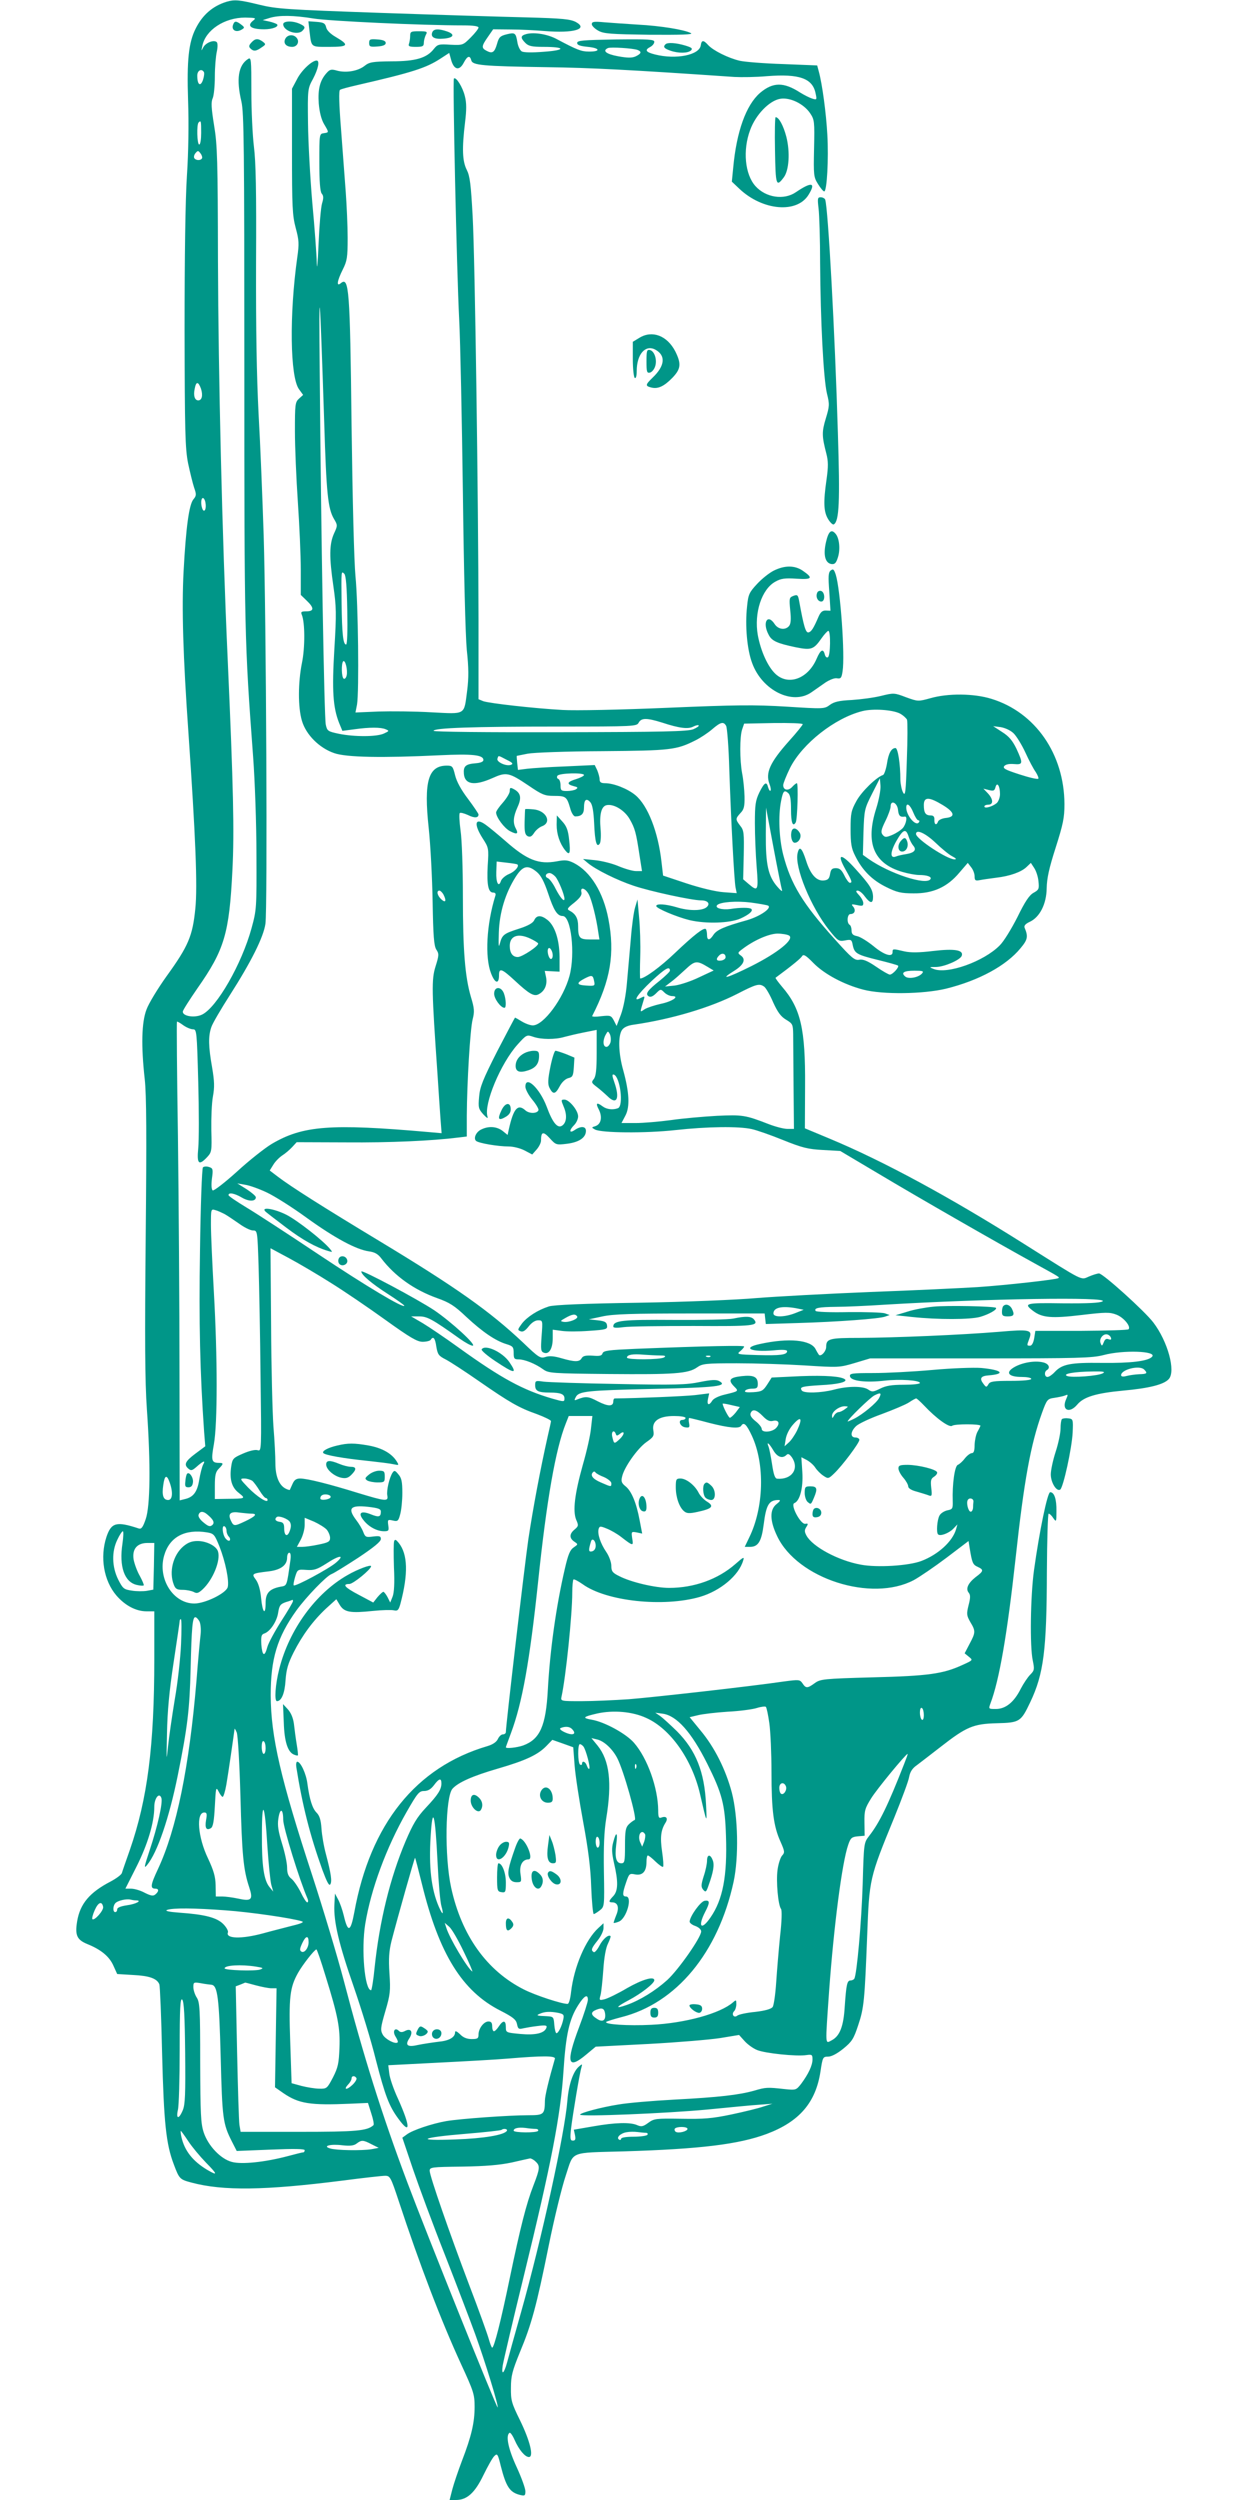 <?xml version="1.0" standalone="no"?>
<!DOCTYPE svg PUBLIC "-//W3C//DTD SVG 20010904//EN"
 "http://www.w3.org/TR/2001/REC-SVG-20010904/DTD/svg10.dtd">
<svg version="1.0" xmlns="http://www.w3.org/2000/svg"
 width="640pt" height="1280pt" viewBox="0 0 640 1280"
 preserveAspectRatio="xMidYMid meet">
<g transform="translate(0,1280) scale(0.1,-0.1)"
fill="#009688" stroke="none">
<path d="M1160 12791 c-71 -22 -123 -67 -158 -137 -36 -71 -46 -162 -39 -369
4 -116 2 -266 -6 -385 -8 -124 -12 -411 -12 -790 1 -518 3 -606 18 -682 10
-47 24 -104 31 -125 12 -34 12 -41 -4 -60 -22 -27 -38 -143 -50 -368 -10 -186
-3 -434 25 -830 36 -523 47 -783 35 -898 -14 -139 -35 -190 -147 -345 -45 -63
-92 -140 -103 -171 -25 -65 -28 -185 -9 -356 9 -81 10 -291 5 -805 -5 -525 -4
-741 6 -885 20 -286 17 -497 -6 -563 -14 -41 -22 -52 -35 -48 -115 38 -141 31
-166 -43 -34 -104 -14 -224 51 -300 44 -51 100 -81 154 -81 l40 0 0 -244 c0
-446 -35 -717 -125 -977 -20 -57 -39 -111 -41 -119 -3 -9 -29 -28 -57 -43
-108 -56 -157 -114 -172 -204 -12 -72 -1 -95 53 -117 69 -28 112 -63 133 -111
l19 -42 82 -5 c83 -4 122 -18 134 -48 3 -8 10 -168 14 -355 9 -354 20 -462 60
-567 28 -75 31 -77 91 -93 161 -43 375 -40 770 10 107 14 206 25 221 25 25 0
29 -7 69 -128 108 -328 217 -613 320 -837 64 -139 69 -154 69 -218 0 -80 -16
-150 -65 -277 -19 -50 -41 -115 -49 -145 l-14 -55 32 0 c57 0 97 36 141 127
22 45 47 90 56 98 15 15 18 11 33 -51 27 -106 46 -135 98 -148 25 -6 28 -4 28
19 0 14 -20 70 -45 124 -43 93 -57 162 -36 175 4 3 16 -14 26 -37 22 -50 53
-87 73 -87 26 0 6 82 -45 187 -44 89 -48 104 -47 168 0 60 7 86 46 182 59 141
85 236 148 548 28 138 67 298 87 357 42 126 13 115 298 123 392 12 587 36 730
89 168 63 252 161 276 321 11 72 12 75 39 75 17 0 46 15 78 41 44 36 53 50 76
120 30 89 33 128 46 459 11 291 11 293 139 605 38 94 73 187 76 208 5 26 17
44 39 59 17 13 72 55 122 94 132 103 167 118 288 121 117 3 123 7 171 108 69
145 84 267 85 665 1 165 5 300 9 300 5 0 16 -10 24 -23 15 -21 16 -20 16 36 1
61 -11 97 -32 97 -14 0 -55 -198 -83 -400 -18 -131 -22 -391 -6 -463 9 -44 8
-50 -13 -71 -13 -13 -35 -46 -49 -73 -34 -68 -77 -103 -127 -103 -38 0 -38 0
-28 28 45 118 86 353 129 745 43 396 77 582 135 743 25 69 28 72 63 77 20 3
45 8 55 12 16 7 16 5 6 -18 -26 -57 16 -77 57 -28 33 39 96 58 234 71 133 12
209 31 234 59 37 40 -5 193 -79 290 -45 59 -258 251 -278 251 -8 0 -31 -7 -52
-16 -43 -18 -19 -30 -330 166 -380 240 -721 425 -997 540 l-127 53 1 216 c2
293 -22 398 -118 509 -20 24 -35 44 -33 46 88 65 130 100 136 111 7 11 20 3
58 -36 55 -56 155 -110 255 -136 99 -26 308 -23 424 5 169 42 308 118 381 207
37 44 40 60 21 105 -4 10 4 20 26 30 52 24 86 92 87 172 1 51 12 102 46 208
38 120 45 152 45 223 -1 256 -149 470 -374 539 -90 28 -223 29 -313 3 -62 -17
-63 -17 -124 5 -60 23 -63 23 -128 7 -36 -9 -104 -18 -150 -21 -64 -3 -90 -9
-112 -25 -28 -21 -32 -21 -222 -9 -164 10 -260 9 -613 -6 -234 -10 -470 -15
-534 -11 -145 8 -375 34 -406 45 l-24 10 0 407 c-1 629 -18 1845 -30 2066 -9
164 -14 205 -30 237 -23 45 -25 110 -9 243 8 65 8 101 -1 135 -11 46 -45 100
-56 90 -7 -8 14 -977 27 -1233 6 -115 14 -516 19 -890 5 -409 13 -729 20 -803
10 -92 10 -143 2 -207 -17 -129 -4 -121 -184 -112 -84 5 -206 6 -270 4 l-118
-5 8 41 c11 65 6 518 -8 657 -7 75 -15 387 -20 775 -8 696 -13 760 -55 725
-24 -20 -19 12 10 70 22 44 25 61 25 162 0 62 -5 169 -10 238 -5 69 -16 213
-24 320 -10 125 -12 197 -5 200 5 4 44 14 87 24 287 66 354 88 429 137 l43 28
11 -40 c15 -48 42 -52 64 -9 18 34 31 38 38 11 6 -25 55 -30 387 -35 223 -3
421 -13 960 -50 36 -2 111 -1 167 4 166 13 234 -11 249 -89 7 -32 6 -33 -17
-26 -13 4 -41 18 -62 31 -85 55 -140 54 -206 -2 -71 -62 -120 -197 -137 -383
l-7 -71 39 -37 c119 -112 295 -127 354 -30 39 63 16 68 -65 13 -61 -42 -154
-28 -207 31 -54 60 -66 184 -27 288 28 77 97 149 153 159 50 9 121 -25 154
-74 22 -33 23 -42 20 -180 -3 -137 -2 -147 20 -182 13 -21 27 -38 32 -38 14 0
23 167 16 290 -6 110 -26 260 -44 325 l-8 30 -175 7 c-96 3 -196 11 -222 17
-59 14 -135 52 -161 80 -24 27 -34 27 -38 -1 -7 -50 -126 -74 -234 -47 -48 12
-55 23 -24 39 11 6 20 17 20 26 0 12 -28 14 -197 12 -168 -3 -198 -5 -198 -18
0 -11 15 -16 55 -20 63 -6 67 -25 4 -24 -38 0 -60 9 -162 63 -47 26 -116 37
-156 27 -31 -8 -33 -19 -6 -46 16 -16 33 -20 93 -20 114 0 115 -17 2 -25 -61
-5 -105 -4 -114 2 -9 6 -19 27 -22 47 -8 48 -12 51 -56 40 -32 -8 -39 -15 -48
-48 -13 -45 -24 -52 -54 -36 -27 14 -26 24 7 71 l27 39 90 -1 c50 0 128 -4
175 -8 146 -12 224 10 159 46 -29 15 -67 19 -254 24 -121 3 -456 13 -745 23
-485 17 -532 20 -623 42 -102 25 -126 27 -167 15z m447 -86 c81 -13 550 -35
766 -35 50 0 77 -4 77 -11 0 -6 -18 -29 -40 -51 -39 -39 -40 -40 -104 -37 -59
4 -66 2 -85 -22 -36 -46 -93 -63 -216 -63 -98 -1 -114 -4 -138 -23 -34 -27
-94 -37 -140 -25 -31 9 -38 7 -55 -12 -34 -38 -45 -82 -40 -156 4 -45 13 -81
27 -105 26 -44 26 -43 -1 -47 -23 -3 -23 -5 -23 -148 0 -100 4 -150 12 -161
10 -11 10 -24 2 -50 -6 -19 -14 -113 -18 -209 -4 -96 -8 -140 -9 -98 -1 43
-11 182 -23 310 -11 128 -21 312 -22 408 -2 173 -2 176 26 227 27 52 35 93 18
93 -24 0 -78 -51 -100 -95 l-26 -49 0 -321 c0 -284 2 -328 19 -392 17 -63 18
-81 8 -151 -41 -292 -37 -613 9 -675 l21 -29 -21 -19 c-20 -18 -21 -30 -21
-167 0 -81 7 -244 15 -362 8 -118 15 -274 15 -346 l0 -130 30 -29 c39 -37 39
-55 -1 -55 -26 0 -30 -3 -24 -17 17 -40 17 -170 1 -247 -20 -100 -21 -227 0
-297 21 -71 89 -139 165 -165 62 -22 248 -25 539 -11 168 8 225 2 225 -24 0
-9 -14 -15 -40 -17 -51 -4 -63 -15 -60 -53 4 -56 54 -64 146 -23 71 32 84 30
185 -38 69 -47 83 -53 130 -53 61 0 66 -4 83 -62 6 -24 18 -43 26 -43 32 0 45
13 45 45 0 41 12 51 33 27 10 -12 16 -45 19 -107 4 -96 13 -128 29 -104 5 8 7
41 4 74 -7 76 4 119 33 123 37 6 91 -28 116 -72 27 -47 33 -70 50 -183 l13
-83 -31 0 c-17 0 -58 12 -91 26 -33 14 -87 27 -120 30 l-60 6 25 -21 c41 -34
150 -88 234 -116 86 -29 299 -75 346 -75 36 0 49 -19 25 -37 -25 -17 -90 -17
-151 2 -55 16 -104 20 -104 6 0 -12 105 -56 170 -72 85 -20 206 -16 261 8 44
20 66 39 56 49 -7 8 -59 8 -107 0 -43 -6 -82 5 -68 20 16 16 99 22 172 13 44
-6 84 -13 89 -16 20 -12 -40 -54 -107 -74 -119 -33 -156 -50 -173 -75 -19 -30
-33 -31 -33 -1 0 13 -3 27 -6 30 -10 10 -60 -29 -160 -124 -72 -69 -154 -129
-176 -129 -2 0 -2 51 0 113 2 61 -1 153 -6 202 l-8 90 -12 -40 c-7 -22 -17
-94 -22 -160 -6 -66 -15 -168 -20 -226 -5 -63 -18 -129 -31 -164 l-22 -58 -14
28 c-14 26 -18 27 -65 22 -27 -4 -48 -3 -46 1 94 183 117 320 83 497 -26 136
-91 242 -176 286 -32 16 -46 17 -88 9 -92 -17 -152 6 -262 103 -39 34 -85 72
-102 84 -55 40 -63 5 -16 -69 31 -48 32 -51 26 -141 -5 -98 3 -137 28 -137 11
0 15 -6 11 -17 -45 -145 -54 -314 -22 -396 20 -53 41 -58 41 -10 0 39 14 34
80 -27 75 -70 100 -84 124 -70 30 16 44 48 37 86 l-7 33 38 -2 38 -2 0 76 c-1
88 -24 159 -62 189 -33 26 -56 25 -68 -2 -7 -14 -31 -28 -78 -43 -78 -25 -86
-31 -98 -77 -6 -24 -7 -8 -5 57 3 103 34 203 86 285 37 58 62 64 109 25 21
-18 37 -49 57 -108 29 -88 47 -117 75 -117 43 0 65 -193 35 -306 -31 -116
-133 -254 -188 -254 -13 0 -38 9 -56 20 -18 11 -34 20 -35 20 -1 0 -42 -78
-91 -172 -74 -146 -89 -183 -93 -234 -5 -55 -3 -62 22 -90 18 -19 25 -23 21
-11 -20 63 67 272 154 369 45 50 47 51 79 40 42 -15 115 -15 161 -1 19 5 64
16 100 23 l65 13 0 -117 c0 -88 -4 -121 -15 -135 -13 -16 -12 -19 14 -39 15
-11 41 -34 57 -49 47 -47 64 -12 34 73 -11 31 -12 41 -2 38 32 -11 51 -160 21
-172 -26 -10 -58 -6 -78 9 -31 23 -38 18 -20 -16 19 -38 12 -75 -18 -85 -20
-6 -20 -7 -2 -17 33 -18 259 -20 413 -3 162 18 325 20 390 5 24 -5 96 -30 160
-56 99 -40 129 -47 205 -51 l88 -5 197 -117 c204 -122 603 -351 801 -460 129
-71 125 -69 119 -74 -8 -7 -265 -36 -414 -46 -82 -5 -330 -17 -550 -25 -220
-9 -481 -23 -580 -31 -102 -9 -364 -20 -605 -24 -276 -4 -437 -11 -460 -19
-56 -18 -111 -53 -138 -88 -22 -30 -23 -33 -7 -39 12 -5 24 2 42 25 15 19 33
31 48 31 24 0 24 -1 18 -80 -5 -71 -4 -80 12 -86 26 -10 45 21 45 74 l0 44 45
-6 c25 -4 88 -4 140 0 90 6 96 8 93 28 -2 17 -12 22 -48 26 l-45 5 70 15 c55
12 153 15 450 15 l380 0 3 -27 3 -27 162 5 c206 6 420 22 449 33 l23 8 -25 9
c-14 4 -98 7 -187 6 -94 -2 -164 1 -167 6 -9 15 14 20 105 21 46 0 158 5 249
11 516 31 1154 41 1115 17 -14 -8 -73 -11 -203 -10 -194 3 -204 0 -151 -40 46
-34 94 -38 245 -20 126 15 146 15 180 2 37 -14 76 -61 62 -75 -4 -4 -113 -7
-242 -8 l-235 0 -6 -38 c-4 -23 -12 -38 -21 -38 -17 0 -17 1 -5 33 19 49 6 52
-156 38 -194 -16 -531 -30 -713 -31 -154 0 -170 -4 -170 -46 0 -23 -26 -51
-37 -41 -3 4 -11 17 -17 29 -24 48 -138 59 -284 27 -96 -20 -48 -43 68 -33 47
5 70 3 70 -4 0 -19 -37 -23 -150 -20 -105 3 -110 4 -90 20 11 9 20 20 20 24 0
6 -181 3 -557 -12 -137 -6 -163 -9 -168 -23 -4 -13 -15 -15 -51 -12 -36 2 -49
-1 -56 -13 -11 -20 -35 -20 -104 0 -38 11 -62 13 -82 6 -25 -8 -34 -3 -114 74
-171 161 -340 281 -739 522 -285 172 -449 276 -516 327 l-42 32 18 29 c10 17
31 38 46 48 16 10 39 30 51 43 l23 25 253 -1 c223 -2 442 8 576 25 l42 5 0
107 c1 167 17 442 30 493 10 39 9 56 -9 115 -30 103 -41 236 -41 516 0 139 -5
290 -12 336 -6 45 -8 85 -4 89 3 4 22 -1 42 -10 34 -17 54 -15 54 3 0 4 -24
40 -54 80 -35 46 -58 88 -66 121 -11 45 -14 49 -42 49 -95 0 -119 -79 -93
-320 9 -85 18 -255 20 -377 3 -177 7 -226 19 -245 14 -21 14 -29 -4 -86 -21
-67 -20 -121 10 -552 5 -80 12 -180 15 -224 l6 -78 -68 6 c-501 44 -643 33
-802 -61 -35 -21 -115 -84 -177 -141 -63 -57 -119 -100 -125 -97 -6 5 -8 26
-4 60 7 49 5 54 -15 60 -12 4 -26 3 -31 -2 -5 -5 -12 -196 -15 -424 -6 -372 0
-625 21 -929 l6 -75 -51 -38 c-52 -39 -60 -56 -35 -77 13 -11 19 -9 38 7 38
34 51 39 37 14 -6 -12 -15 -47 -20 -78 -10 -62 -30 -88 -72 -98 l-28 -7 -1
643 c0 354 -4 905 -8 1224 -5 319 -7 582 -5 584 1 2 16 -6 32 -18 17 -12 39
-21 50 -21 19 0 20 -10 27 -269 4 -147 4 -300 0 -340 -8 -81 3 -91 46 -45 23
25 24 31 21 137 -1 62 2 139 8 172 9 49 8 78 -4 150 -19 107 -20 160 -4 206 6
19 49 92 95 164 108 169 172 296 182 365 11 74 4 1568 -9 1990 -6 184 -17 463
-26 620 -10 197 -14 437 -13 775 2 367 -1 516 -11 595 -7 58 -13 185 -13 282
0 166 -1 176 -17 166 -50 -32 -61 -103 -34 -218 13 -57 15 -229 15 -1370 0
-1351 1 -1394 45 -1985 9 -121 17 -346 17 -500 1 -273 1 -282 -25 -377 -50
-183 -178 -407 -254 -443 -38 -18 -100 -8 -98 16 1 8 35 61 75 119 138 197
163 280 179 605 10 196 5 423 -24 1075 -29 638 -48 1461 -50 2045 -1 513 -3
593 -20 694 -14 87 -16 119 -7 138 6 13 11 63 11 111 0 48 5 105 10 127 5 23
5 44 0 49 -14 14 -56 -2 -69 -26 -11 -21 -11 -21 -5 7 16 81 113 145 219 145
52 -1 58 -2 43 -14 -37 -28 -15 -46 55 -46 43 0 77 14 65 26 -4 3 -22 10 -40
14 l-33 7 35 11 c50 15 122 14 227 -3z m1658 -161 c22 -9 18 -19 -11 -33 -19
-8 -41 -8 -90 1 -60 11 -82 28 -51 42 14 6 129 -1 152 -10z m-2221 -113 c3 -5
1 -23 -5 -41 -13 -36 -29 -24 -29 23 0 26 22 38 34 18z m-14 -311 c0 -33 -4
-60 -10 -60 -11 0 -14 103 -3 113 12 12 13 8 13 -53z m4 -131 c-7 -12 -31 -11
-39 1 -4 6 -1 18 6 26 12 14 14 14 26 -2 7 -9 10 -21 7 -25z m626 -1352 c11
-365 19 -441 50 -494 19 -32 19 -34 0 -75 -24 -54 -25 -119 -3 -270 15 -104
16 -140 5 -320 -13 -215 -7 -300 24 -379 l17 -41 61 8 c78 11 136 11 161 0 19
-8 18 -9 -10 -22 -38 -17 -151 -17 -230 -1 -56 12 -60 14 -67 47 -8 36 -24
959 -31 1805 -5 501 0 446 23 -258z m-631 173 c11 -34 5 -60 -14 -60 -18 0
-26 25 -18 60 7 38 18 38 32 0z m23 -584 c6 -31 -6 -55 -16 -31 -9 24 -7 55 3
55 5 0 11 -11 13 -24z m726 -551 c2 -107 0 -175 -6 -175 -15 0 -21 53 -23 210
-2 173 -2 167 14 152 8 -9 13 -65 15 -187z m-3 -333 c-3 -13 -10 -20 -15 -17
-12 7 -13 78 -3 89 11 10 24 -45 18 -72z m2832 -195 c17 -9 33 -24 37 -32 3
-9 3 -102 -1 -207 -5 -164 -8 -187 -19 -166 -7 12 -13 41 -14 64 0 84 -13 164
-25 164 -21 0 -36 -26 -44 -81 -5 -29 -14 -55 -20 -57 -34 -11 -110 -85 -136
-133 -27 -49 -30 -63 -30 -144 0 -73 4 -99 23 -136 36 -74 87 -125 158 -160
56 -28 77 -33 142 -33 99 -1 172 32 234 106 l43 50 17 -22 c10 -12 18 -33 18
-47 0 -21 4 -24 28 -19 15 3 52 8 82 12 70 8 129 29 156 55 l22 21 17 -26 c10
-15 20 -45 22 -69 4 -38 2 -43 -25 -58 -22 -12 -44 -45 -83 -125 -30 -59 -70
-125 -91 -145 -81 -82 -268 -149 -338 -120 -24 9 -23 10 13 10 43 1 123 36
131 57 11 30 -36 38 -146 25 -74 -9 -116 -9 -148 -2 -59 14 -60 14 -60 -4 0
-28 -43 -15 -98 31 -31 25 -68 48 -84 51 -21 4 -28 11 -28 29 0 12 -4 26 -10
29 -16 10 -12 55 4 55 22 0 29 19 15 37 -12 14 -10 15 19 9 27 -6 32 -5 32 10
0 10 -10 28 -22 41 -16 17 -18 23 -7 23 9 0 25 -13 37 -30 28 -37 42 -38 42
-2 -1 37 -15 60 -89 142 -75 84 -100 83 -52 -2 33 -58 36 -68 22 -68 -5 0 -18
17 -28 38 -14 28 -24 37 -43 37 -20 0 -26 -6 -30 -30 -4 -24 -11 -31 -32 -33
-37 -4 -69 31 -91 102 -21 65 -34 77 -43 39 -18 -70 68 -279 162 -396 44 -55
49 -58 81 -52 31 6 34 4 39 -24 9 -42 19 -49 129 -76 53 -13 100 -26 103 -29
7 -8 -28 -46 -42 -46 -6 0 -38 18 -71 41 -44 30 -67 39 -86 35 -23 -4 -38 8
-124 104 -165 183 -226 283 -265 434 -21 83 -26 198 -11 274 10 52 16 59 36
42 11 -9 15 -32 15 -86 0 -66 9 -90 24 -65 9 14 14 201 6 201 -4 0 -15 -9 -24
-19 -20 -22 -46 -17 -46 9 0 9 16 49 35 88 63 125 230 256 370 291 54 14 154
7 192 -12z m-1216 -47 c88 -29 133 -34 159 -20 12 6 24 9 27 6 4 -3 -9 -12
-28 -20 -28 -11 -156 -14 -681 -15 -379 -1 -648 2 -648 7 0 15 203 22 632 22
397 0 408 1 418 20 14 25 41 25 121 0z m327 -17 c5 -10 13 -110 16 -223 9
-266 25 -567 32 -604 l6 -29 -68 5 c-41 3 -119 22 -189 45 l-120 40 -8 69
c-17 154 -70 290 -134 343 -40 33 -111 61 -155 61 -21 0 -28 5 -28 20 0 10 -6
31 -12 46 l-13 27 -150 -7 c-82 -3 -171 -9 -196 -12 l-47 -6 -4 36 c-2 20 -3
36 -2 36 1 0 26 5 55 11 31 6 195 12 384 13 350 3 378 6 477 56 24 12 62 37
83 55 45 39 60 42 73 18z m392 9 c0 -4 -32 -44 -71 -87 -97 -109 -121 -162
-99 -220 6 -15 8 -30 5 -33 -3 -4 -8 4 -12 16 -8 33 -19 27 -45 -25 -20 -42
-23 -63 -23 -158 0 -60 4 -161 9 -222 10 -124 7 -130 -41 -89 l-28 24 3 125
c2 111 1 126 -18 149 -25 33 -25 36 1 65 18 18 22 34 21 85 -1 35 -6 87 -12
117 -13 69 -13 190 0 227 l10 29 150 3 c83 1 150 -1 150 -6z m1080 -47 c15
-15 42 -59 60 -98 18 -40 42 -85 53 -100 10 -16 16 -31 13 -34 -4 -4 -47 6
-96 22 -74 24 -87 31 -78 43 8 9 26 12 50 10 46 -4 47 3 12 79 -20 41 -38 63
-73 85 l-46 30 39 -5 c23 -4 51 -17 66 -32z m-2596 -135 c31 -15 35 -21 22
-26 -24 -9 -76 15 -69 32 6 17 1 18 47 -6z m396 -78 c0 -5 -18 -14 -40 -21
-47 -14 -51 -26 -13 -36 21 -5 24 -8 12 -16 -7 -5 -29 -9 -46 -9 -30 0 -33 3
-33 29 0 16 -5 31 -12 33 -6 2 -8 10 -4 16 8 14 136 17 136 4z m1496 -172
c-56 -176 -13 -281 133 -324 30 -9 69 -16 87 -16 40 0 66 -9 58 -21 -21 -34
-210 28 -318 104 l-28 20 3 117 c4 113 5 119 44 196 l40 79 3 -37 c2 -20 -8
-74 -22 -118z m634 74 c0 -17 -8 -38 -17 -46 -22 -18 -63 -30 -63 -17 0 5 9 9
20 9 27 0 26 28 -2 58 l-23 24 28 -7 c24 -6 29 -4 34 15 8 29 23 6 23 -36z
m-293 -56 c61 -37 66 -61 15 -66 -18 -2 -36 -10 -39 -18 -8 -22 -20 -17 -19 9
1 16 -5 22 -19 22 -26 0 -35 13 -35 53 0 43 26 43 97 0z m-229 -26 c3 -29 11
-37 35 -33 14 2 7 -37 -10 -58 -10 -11 -34 -27 -55 -36 -32 -13 -37 -13 -49 1
-10 13 -8 25 14 70 15 30 27 64 27 75 0 36 35 19 38 -19z m78 -12 c9 -22 20
-40 26 -40 5 0 7 -4 3 -10 -15 -24 -65 34 -65 75 0 29 20 15 36 -25z m-672
-398 c3 -9 -8 -1 -24 18 -47 54 -60 114 -59 269 l1 136 38 -203 c21 -112 41
-211 44 -220z m649 272 c5 -16 16 -36 23 -44 18 -21 6 -36 -36 -43 -19 -3 -43
-8 -52 -12 -32 -13 -31 22 2 80 35 61 49 65 63 19z m136 -28 c31 -30 70 -62
86 -70 21 -11 24 -16 12 -16 -38 0 -197 105 -197 130 0 26 47 5 99 -44z
m-2140 -112 c11 -9 -13 -37 -43 -49 -19 -8 -37 -24 -41 -35 -12 -37 -26 -9
-24 45 l2 54 51 -6 c28 -3 53 -7 55 -9z m194 -62 c16 -17 47 -93 47 -114 0
-19 -21 5 -45 51 -13 27 -31 51 -40 55 -18 7 -11 26 9 26 7 0 20 -8 29 -18z
m172 -92 c15 -29 38 -120 48 -192 l6 -38 -49 0 c-53 0 -60 8 -60 69 0 39 -13
62 -43 78 -16 8 -13 13 24 42 29 24 39 39 36 52 -8 31 21 22 38 -11z m-745 1
c17 -33 12 -46 -10 -26 -21 19 -27 45 -10 45 5 0 14 -9 20 -19z m1770 -211
c29 -18 -55 -87 -192 -156 -124 -62 -170 -75 -88 -24 48 30 60 58 34 77 -18
13 -18 15 6 33 60 46 136 79 180 80 25 0 52 -5 60 -10z m-1324 -16 c19 -9 37
-20 39 -24 7 -11 -81 -70 -104 -70 -26 0 -41 20 -41 57 0 52 43 67 106 37z
m114 -86 c0 -10 -4 -18 -9 -18 -11 0 -22 40 -14 53 7 12 23 -12 23 -35z m885
-9 c0 -8 -10 -15 -22 -17 -25 -4 -30 7 -11 26 15 15 33 10 33 -9z m-91 -50
l30 -18 -75 -35 c-41 -20 -96 -38 -124 -42 l-50 -5 30 23 c17 12 50 42 75 65
48 45 58 46 114 12z m-194 -19 c0 -5 -24 -28 -52 -51 -62 -49 -76 -68 -57 -80
9 -6 22 -1 38 15 23 23 24 23 42 5 11 -11 29 -19 40 -19 42 0 0 -28 -59 -40
-31 -7 -68 -19 -81 -27 -26 -17 -26 -22 -5 48 6 19 5 20 -15 10 -45 -25 -20
15 55 86 70 65 94 79 94 53z m1291 -14 c-18 -21 -69 -30 -86 -16 -24 20 -7 30
47 30 43 0 49 -2 39 -14z m-1679 -40 c5 -24 3 -25 -41 -22 -50 3 -52 13 -6 37
36 18 41 17 47 -15z m871 -28 c9 -7 30 -43 46 -81 23 -50 39 -72 66 -88 33
-20 35 -24 36 -72 0 -29 1 -150 2 -270 l2 -217 -33 0 c-19 0 -61 11 -95 24
-121 47 -135 49 -266 43 -70 -4 -175 -13 -236 -22 -60 -8 -142 -15 -181 -15
l-72 0 20 38 c24 45 20 119 -11 232 -25 88 -27 177 -6 207 10 14 30 23 62 27
192 28 390 87 527 157 99 51 114 55 139 37z m-787 -284 c-4 -13 -13 -24 -21
-24 -18 0 -20 33 -4 62 11 20 12 20 21 4 5 -10 7 -28 4 -42z m-1761 -769 c39
-18 131 -76 205 -130 144 -104 254 -163 319 -172 30 -4 47 -14 64 -37 69 -90
167 -160 284 -202 65 -23 90 -39 151 -97 83 -77 149 -122 205 -139 33 -10 37
-15 37 -45 0 -29 3 -33 25 -33 31 0 86 -22 126 -51 28 -20 43 -21 337 -24 333
-3 406 2 451 34 27 19 43 21 203 21 95 0 252 -5 348 -11 172 -11 177 -11 255
12 l80 24 565 0 c503 0 572 2 630 17 101 27 274 21 249 -8 -19 -23 -110 -34
-259 -32 -158 2 -202 -6 -240 -47 -13 -14 -29 -25 -37 -25 -15 0 -18 26 -3 35
20 12 9 34 -21 40 -43 10 -108 -2 -148 -26 -45 -27 -27 -49 40 -49 27 0 49 -4
49 -10 0 -6 -42 -10 -105 -10 -88 0 -106 -3 -114 -17 -10 -17 -12 -17 -26 2
-21 27 -14 40 26 43 90 7 70 28 -37 38 -38 3 -150 -1 -249 -10 -99 -9 -235
-16 -303 -16 -112 0 -123 -2 -120 -17 4 -24 81 -33 177 -22 78 9 181 2 181
-12 0 -5 -37 -9 -83 -9 -62 0 -92 -5 -121 -20 -35 -17 -41 -18 -60 -5 -26 19
-105 19 -176 0 -64 -17 -156 -20 -165 -4 -12 18 1 21 97 27 86 4 137 16 125
29 -17 16 -100 22 -229 17 l-147 -7 -23 -36 c-21 -32 -28 -36 -71 -39 -33 -2
-47 0 -42 7 3 6 19 11 36 11 24 0 29 4 29 24 0 37 -21 47 -84 40 -61 -7 -70
-20 -36 -54 23 -23 22 -23 -48 -40 -31 -7 -58 -20 -65 -31 -17 -28 -29 -23
-22 9 l6 28 -73 -9 c-55 -6 -296 -16 -410 -17 -5 0 -8 -7 -8 -15 0 -27 -26
-27 -79 0 -49 26 -62 27 -105 10 -16 -7 -17 -5 -8 12 16 30 54 34 402 42 317
7 380 14 332 40 -15 8 -39 7 -99 -5 -67 -14 -127 -16 -418 -10 -187 3 -359 9
-382 12 -41 6 -43 5 -43 -19 0 -29 16 -37 75 -37 56 0 75 -8 75 -30 0 -18 -2
-18 -62 -1 -151 44 -261 104 -478 260 -69 50 -152 106 -185 126 l-60 35 41 0
c41 0 66 -13 209 -115 27 -19 56 -35 65 -35 23 1 -108 121 -196 181 -84 56
-374 211 -374 199 0 -17 53 -62 134 -114 47 -30 86 -58 86 -61 0 -17 -197 101
-440 263 -151 101 -317 209 -367 239 -51 31 -93 59 -93 64 0 15 30 10 69 -13
36 -21 71 -20 71 2 0 6 -21 24 -47 41 l-48 30 40 -7 c22 -3 72 -21 110 -39z
m-215 -111 c14 -8 47 -30 74 -49 26 -19 58 -35 71 -35 23 0 23 -1 29 -182 3
-101 8 -355 10 -566 5 -381 5 -383 -15 -377 -12 4 -42 -3 -74 -17 -51 -22 -55
-26 -61 -65 -10 -66 2 -109 39 -137 36 -29 35 -29 -60 -30 l-63 -1 0 68 c0 54
4 71 20 87 25 25 25 30 3 30 -40 0 -43 11 -28 95 19 106 19 442 0 780 -8 143
-15 297 -15 343 0 82 0 83 23 76 12 -3 33 -13 47 -20z m545 -353 c66 -41 191
-126 277 -188 128 -92 164 -113 192 -113 19 0 38 5 41 10 13 21 23 9 29 -35 7
-41 12 -47 49 -66 23 -12 98 -61 167 -109 160 -111 207 -138 298 -170 40 -15
73 -31 73 -36 0 -5 -8 -40 -17 -79 -38 -170 -75 -367 -99 -527 -21 -147 -115
-953 -115 -986 0 -7 -7 -12 -15 -12 -9 0 -20 -11 -26 -24 -7 -15 -26 -28 -53
-36 -367 -108 -600 -399 -682 -851 -19 -102 -33 -106 -54 -16 -7 29 -20 66
-29 82 l-16 30 -3 -58 c-4 -86 22 -198 100 -422 38 -110 89 -276 112 -370 48
-186 68 -238 115 -302 64 -88 63 -42 -1 101 -23 49 -43 108 -45 131 l-5 41
253 13 c140 7 301 16 359 21 178 15 246 15 241 -1 -31 -107 -51 -190 -51 -214
-1 -71 -5 -75 -84 -75 -101 0 -350 -18 -421 -30 -74 -13 -175 -47 -203 -69
l-22 -16 54 -160 c30 -88 103 -286 164 -440 60 -154 130 -337 155 -406 50
-138 121 -369 115 -375 -5 -4 -367 898 -462 1151 -130 346 -225 648 -326 1035
-34 129 -107 371 -161 537 -162 495 -212 710 -213 923 0 187 33 297 132 435
51 70 153 176 180 186 13 5 74 43 137 84 78 52 115 82 115 95 0 15 -6 17 -40
13 -36 -5 -40 -3 -50 23 -6 16 -22 43 -36 61 -46 61 -31 78 61 68 52 -6 65
-11 65 -24 0 -28 -10 -31 -52 -14 -50 20 -67 7 -37 -30 26 -34 69 -57 105 -57
24 0 26 3 22 30 -4 29 -3 31 23 25 25 -6 29 -3 38 32 6 21 11 70 11 109 0 57
-4 77 -20 95 -17 21 -21 22 -30 9 -16 -24 -32 -91 -27 -117 6 -32 -8 -30 -150
13 -148 46 -260 74 -296 74 -20 0 -30 -7 -39 -27 -7 -16 -13 -29 -14 -31 -1
-2 -12 1 -23 7 -33 18 -51 64 -51 129 0 33 -4 117 -10 188 -5 71 -11 305 -12
521 l-3 392 95 -51 c52 -28 149 -85 215 -127z m2380 -129 l40 -8 -43 -17 c-53
-21 -112 -23 -112 -2 0 30 41 40 115 27z m-1120 -42 c8 -12 -41 -32 -69 -28
-19 3 -18 5 9 20 35 20 51 22 60 8z m2733 -109 c3 -10 0 -12 -12 -8 -12 5 -19
0 -25 -16 -8 -20 -10 -20 -16 -4 -9 21 12 49 33 45 9 -2 17 -9 20 -17z m-2308
-91 c26 0 31 -3 20 -10 -19 -12 -190 -13 -190 -1 0 15 30 20 85 15 28 -2 66
-4 85 -4z m257 -6 c-3 -3 -12 -4 -19 -1 -8 3 -5 6 6 6 11 1 17 -2 13 -5z
m2221 -66 c19 -19 15 -23 -25 -24 -21 -1 -50 -5 -65 -9 -18 -5 -28 -3 -28 4 0
29 94 53 118 29z m-211 -19 c-24 -14 -160 -24 -184 -14 -24 11 36 22 132 23
53 1 66 -1 52 -9z m-1146 -127 c-13 -25 -84 -84 -128 -106 -18 -9 -33 -15 -33
-14 0 11 114 121 136 133 33 17 39 14 25 -13z m230 -38 c63 -67 130 -115 144
-104 12 10 145 10 145 0 -1 -3 -7 -16 -15 -30 -8 -14 -14 -44 -15 -67 0 -30
-4 -43 -14 -43 -8 0 -24 -12 -36 -27 -12 -16 -28 -30 -36 -33 -16 -6 -29 -100
-26 -186 1 -38 -1 -42 -28 -47 -16 -4 -34 -15 -40 -27 -12 -22 -17 -87 -7 -96
11 -11 56 6 78 29 l21 22 -7 -25 c-18 -62 -91 -129 -177 -162 -65 -25 -228
-35 -311 -19 -116 21 -247 92 -278 149 -10 19 -11 27 -1 43 11 17 10 20 -5 17
-24 -4 -78 98 -56 106 28 11 46 77 41 158 l-5 77 27 -14 c15 -8 35 -25 44 -39
9 -14 28 -33 42 -42 24 -16 26 -16 55 12 41 39 129 156 129 172 0 6 -9 12 -20
12 -28 0 -26 31 4 59 13 12 72 40 131 61 59 22 121 48 138 59 18 12 34 21 38
21 3 0 21 -16 40 -36z m-964 -36 c-12 -15 -26 -27 -30 -27 -6 -1 -37 59 -37
72 0 2 20 -1 44 -7 l44 -10 -21 -28z m559 17 c-11 -8 -25 -15 -32 -15 -7 0
-18 -8 -23 -17 -10 -17 -10 -17 -11 -1 0 21 37 48 65 48 20 -1 20 -1 1 -15z
m-421 -35 c22 -23 36 -29 52 -25 29 7 39 -12 17 -36 -20 -22 -74 -26 -74 -5 0
8 -14 26 -31 39 -21 17 -30 30 -26 41 9 24 30 19 62 -14z m-879 -62 c-3 -35
-22 -119 -42 -188 -42 -150 -52 -236 -34 -281 13 -29 12 -33 -8 -50 -27 -22
-28 -44 -2 -62 21 -14 20 -14 -3 -30 -18 -12 -28 -35 -45 -109 -45 -194 -76
-417 -87 -618 -10 -187 -40 -255 -127 -287 -32 -11 -88 -17 -88 -9 0 2 12 34
26 72 58 155 96 368 139 774 44 422 90 682 142 812 l15 38 60 0 61 0 -7 -62z
m484 52 c0 -5 -7 -10 -16 -10 -25 0 -12 -35 15 -38 21 -3 23 0 19 22 -3 14 -2
26 1 26 3 0 49 -11 101 -25 102 -26 155 -31 165 -15 13 21 27 8 55 -52 67
-145 61 -367 -14 -520 l-23 -48 27 0 c42 0 59 28 70 114 13 103 27 126 77 126
11 0 7 -7 -11 -21 -36 -28 -35 -85 3 -164 103 -218 483 -340 700 -225 31 17
107 69 168 115 l112 85 6 -38 c12 -74 16 -83 40 -94 33 -15 32 -22 -10 -53
-39 -31 -52 -60 -35 -80 9 -11 9 -26 -1 -64 -11 -45 -10 -52 9 -86 28 -46 27
-54 -4 -112 l-25 -48 22 -18 c21 -17 21 -17 -34 -42 -98 -45 -174 -56 -459
-63 -254 -7 -268 -9 -297 -30 -37 -27 -45 -27 -62 -1 -14 20 -18 20 -94 10
-178 -26 -669 -81 -795 -91 -74 -5 -183 -10 -243 -10 -106 0 -107 0 -102 23
22 100 55 419 55 533 0 33 3 63 6 67 3 3 24 -8 47 -24 121 -88 414 -119 601
-65 105 31 199 110 221 186 7 21 2 19 -40 -18 -89 -78 -211 -122 -339 -122
-71 0 -195 29 -255 60 -35 17 -41 25 -41 53 0 18 -11 49 -26 71 -30 44 -46 93
-39 118 5 15 9 15 43 1 20 -8 53 -27 72 -42 62 -48 64 -48 57 -8 -5 35 -5 36
23 31 l28 -6 -13 68 c-17 91 -42 150 -72 174 -20 16 -24 25 -18 49 10 48 79
145 124 177 37 26 41 32 36 61 -8 47 29 73 106 73 33 0 59 -4 59 -10z m571
-64 c-12 -24 -31 -52 -43 -62 l-21 -19 6 38 c4 23 19 53 39 75 40 45 48 30 19
-32z m-928 -18 c3 -10 7 -10 19 -1 27 23 28 1 2 -24 -30 -28 -30 -27 -39 10
-7 27 9 40 18 15z m806 -83 c20 -35 47 -45 68 -24 8 8 15 4 27 -12 40 -58 1
-116 -75 -110 -11 1 -18 20 -26 74 -6 39 -14 80 -18 90 -12 29 2 19 24 -18z
m-866 -138 c20 -9 37 -23 37 -31 0 -20 1 -20 -54 4 -42 18 -56 37 -39 53 4 4
9 3 12 -2 3 -5 23 -16 44 -24z m-2224 -28 c18 -51 14 -89 -8 -89 -25 0 -33 24
-25 77 7 51 18 55 33 12z m423 9 c8 -7 25 -30 37 -50 13 -21 27 -38 32 -38 5
0 9 -5 9 -10 0 -18 -53 16 -100 64 -42 44 -43 46 -19 46 14 0 32 -6 41 -12z
m401 -83 c-3 -13 -53 -20 -53 -7 0 15 13 23 35 20 11 -2 19 -7 18 -13z m3291
-23 c-1 -7 -2 -21 -2 -32 -1 -11 -6 -20 -12 -20 -12 0 -24 45 -15 60 8 14 30
8 29 -8z m-3924 -65 c33 -27 41 -44 26 -56 -11 -9 -20 -6 -44 14 -19 15 -29
32 -25 40 6 18 23 19 43 2z m228 3 c32 0 20 -14 -33 -39 -57 -27 -59 -26 -74
6 -15 34 0 46 49 38 19 -2 45 -5 58 -5z m196 -42 c7 -12 7 -26 0 -45 -12 -35
-29 -28 -29 12 0 23 -5 31 -22 33 -22 3 -29 13 -17 24 9 10 57 -7 68 -24z
m189 -40 c9 -11 17 -30 17 -42 0 -19 -9 -24 -58 -34 -32 -7 -70 -12 -85 -12
l-27 0 20 37 c11 21 20 54 20 75 l0 37 48 -20 c26 -12 55 -30 65 -41z m-513
-7 c0 -9 5 -22 12 -29 6 -6 8 -15 4 -19 -4 -5 -14 1 -22 11 -16 22 -19 70 -4
61 6 -3 10 -14 10 -24z m-533 -64 c-18 -118 10 -198 74 -212 17 -4 32 -5 35
-2 2 2 -7 24 -20 48 -14 24 -28 63 -32 85 -8 53 18 84 71 84 l35 0 -2 -119 -3
-120 -33 -6 c-18 -3 -53 -3 -77 1 -41 6 -46 10 -70 57 -32 65 -34 143 -4 204
11 24 24 43 28 43 4 0 3 -28 -2 -63z m434 57 c34 -6 38 -11 63 -73 30 -77 50
-174 42 -207 -8 -31 -115 -84 -171 -84 -108 0 -188 126 -155 244 27 96 105
139 221 120z m1989 -68 c0 -15 -7 -26 -19 -29 -18 -4 -19 5 -5 51 6 20 24 4
24 -22z m-1563 -73 c-19 -137 -17 -131 -51 -137 -56 -11 -76 -32 -76 -82 0
-68 -16 -52 -23 23 -4 44 -14 77 -27 95 -23 31 -22 32 69 43 60 8 91 32 91 70
0 14 5 25 11 25 7 0 9 -14 6 -37z m233 -14 c-36 -31 -209 -124 -216 -116 -3 3
1 22 7 43 12 39 13 39 58 36 39 -3 55 3 101 32 68 45 99 47 50 5z m-220 -197
c0 -5 -27 -51 -60 -102 -33 -52 -65 -111 -71 -132 -14 -53 -26 -48 -31 12 -2
41 0 51 14 56 30 9 65 61 72 106 6 38 11 45 39 55 18 5 33 11 35 12 1 0 2 -3
2 -7z m-479 -103 c6 -12 9 -42 6 -68 -3 -25 -13 -131 -21 -236 -37 -441 -102
-761 -197 -964 -39 -83 -41 -101 -13 -101 18 0 18 -14 0 -29 -11 -10 -23 -8
-55 8 -22 12 -53 21 -70 21 l-29 0 57 113 c57 113 91 226 91 306 0 44 25 76
36 46 9 -22 -19 -146 -60 -269 -28 -84 -30 -96 -13 -75 53 64 113 241 157 458
50 247 61 339 66 546 5 216 10 265 24 265 5 0 14 -9 21 -21z m-94 -116 c-3
-71 -17 -198 -32 -283 -14 -85 -30 -195 -35 -245 -8 -79 -8 -70 -5 70 2 113
12 220 34 364 17 112 31 207 31 212 0 5 3 9 6 9 4 0 4 -57 1 -127z m3012 -406
c6 -43 11 -155 11 -250 0 -197 11 -279 46 -356 22 -50 23 -56 8 -72 -8 -9 -19
-42 -23 -73 -8 -59 3 -181 18 -200 5 -7 4 -61 -5 -139 -7 -70 -16 -177 -20
-238 -4 -60 -12 -116 -18 -125 -8 -10 -38 -19 -90 -25 -43 -4 -84 -13 -91 -19
-17 -14 -32 7 -16 23 6 6 11 22 11 36 0 22 -1 23 -17 9 -65 -57 -246 -107
-419 -115 -117 -6 -242 2 -230 15 4 3 38 14 77 24 282 71 496 330 575 693 27
126 23 333 -9 457 -31 117 -88 232 -162 320 l-54 66 42 10 c23 6 92 14 152 18
61 3 128 12 150 19 22 7 43 9 46 6 4 -3 12 -41 18 -84z m791 42 c0 -18 -4 -28
-10 -24 -5 3 -10 20 -10 36 0 18 4 28 10 24 6 -3 10 -20 10 -36z m-1421 -15
c123 -55 234 -212 275 -389 36 -156 36 -156 31 -55 -8 169 -52 278 -149 376
-34 33 -72 68 -86 78 l-25 17 37 -5 c72 -9 148 -94 229 -256 76 -152 91 -208
96 -371 7 -204 -16 -325 -79 -416 -47 -69 -67 -49 -28 27 26 50 25 62 -2 58
-21 -3 -75 -78 -77 -106 -1 -7 13 -18 29 -23 18 -7 30 -18 30 -28 0 -30 -116
-196 -174 -249 -61 -55 -139 -103 -206 -127 -63 -22 -59 -12 11 25 62 33 129
85 129 101 0 22 -60 5 -139 -40 -47 -28 -99 -53 -115 -57 -28 -7 -29 -6 -21
22 4 16 10 74 14 129 4 62 13 113 24 134 9 19 15 36 13 38 -10 10 -39 -14 -57
-49 -11 -21 -24 -36 -29 -33 -16 10 -12 20 20 60 17 21 30 49 30 63 l0 25 -26
-24 c-66 -60 -125 -199 -140 -327 -4 -36 -11 -62 -18 -62 -31 0 -165 44 -224
74 -190 96 -319 277 -372 521 -35 159 -30 466 7 507 29 32 102 65 233 103 141
41 203 70 247 115 l31 32 54 -19 53 -19 7 -93 c4 -52 24 -182 44 -290 26 -141
38 -235 41 -333 3 -76 9 -138 13 -138 4 0 18 9 31 19 24 19 24 21 21 198 -2
126 1 206 12 273 30 183 17 296 -44 372 l-32 39 29 -7 c36 -8 79 -49 103 -95
33 -63 103 -313 90 -317 -7 -3 -21 -13 -31 -23 -16 -16 -19 -34 -19 -109 0
-82 -2 -90 -19 -90 -26 0 -34 29 -26 95 9 65 0 72 -15 14 -9 -32 -8 -55 4
-109 22 -94 21 -141 -4 -168 -24 -25 -25 -32 -6 -32 29 0 38 -26 21 -66 -8
-20 -14 -38 -13 -39 2 -2 13 1 26 6 40 15 72 129 37 129 -19 0 -19 15 1 73 15
44 17 46 46 40 38 -7 58 15 58 64 0 18 3 33 7 33 4 0 22 -14 40 -32 18 -17 35
-29 38 -26 3 3 1 37 -5 77 -11 75 -6 111 17 148 15 23 5 37 -21 27 -13 -5 -16
2 -16 37 -1 115 -55 267 -124 346 -41 47 -151 107 -216 118 -51 9 -46 15 28
32 82 18 180 10 251 -23z m-381 -56 c29 -29 2 -37 -43 -14 -17 9 -22 16 -13
19 23 9 44 7 56 -5z m-1697 -343 c8 -303 15 -378 45 -468 21 -63 12 -73 -56
-58 -28 6 -65 11 -83 11 l-32 0 -1 58 c-1 44 -10 75 -39 137 -52 108 -62 235
-19 235 13 0 15 -7 9 -39 -7 -41 2 -55 25 -41 11 7 16 37 20 112 5 96 6 101
19 76 8 -16 17 -28 21 -28 4 0 13 28 19 63 9 51 39 260 42 285 0 4 5 -4 11
-18 6 -15 14 -151 19 -325z m129 244 c0 -16 -4 -29 -10 -29 -5 0 -10 16 -10
36 0 21 4 33 10 29 6 -3 10 -19 10 -36z m1627 9 c13 -17 37 -107 30 -114 -3
-3 -8 4 -12 15 -7 22 -25 29 -25 10 0 -5 -4 -7 -10 -4 -12 8 -13 105 -1 105 5
0 13 -6 18 -12z m1642 -90 c-83 -212 -126 -300 -179 -368 -27 -35 -27 -36 -33
-245 -6 -195 -30 -465 -43 -486 -3 -5 -12 -9 -19 -9 -18 0 -22 -20 -30 -134
-6 -101 -25 -150 -66 -172 -35 -18 -34 -37 -14 251 24 330 66 659 98 750 12
35 18 40 49 43 l35 3 -1 68 c-1 61 3 73 34 123 28 46 178 228 187 228 2 0 -7
-24 -18 -52z m-1372 -20 c-3 -8 -6 -5 -6 6 -1 11 2 17 5 13 3 -3 4 -12 1 -19z
m-997 -79 c0 -31 -17 -58 -80 -125 -46 -49 -66 -84 -103 -170 -80 -189 -134
-411 -159 -648 -6 -64 -15 -116 -18 -116 -33 0 -51 209 -30 339 29 177 107
390 212 574 55 96 64 107 89 107 20 0 35 9 51 30 26 35 38 38 38 9z m1764 -15
c7 -19 -12 -47 -25 -38 -5 3 -9 16 -9 30 0 27 24 33 34 8z m-2655 -307 c6 -89
15 -178 20 -197 l10 -35 -19 23 c-29 35 -40 110 -39 270 0 191 15 159 28 -61z
m81 136 c0 -40 84 -311 125 -405 4 -10 3 -18 -2 -18 -5 0 -20 23 -33 51 -14
28 -35 59 -47 69 -17 13 -23 28 -23 58 0 23 -12 78 -26 123 -19 62 -24 93 -19
126 8 58 25 55 25 -4z m790 -212 c5 -108 14 -211 20 -230 13 -47 7 -49 -13 -4
-39 90 -52 204 -42 362 10 163 23 116 35 -128z m1063 137 c2 -7 0 -24 -5 -38
l-10 -25 -10 22 c-11 23 -5 53 11 53 5 0 11 -6 14 -12z m-233 -44 c0 -13 -4
-24 -10 -24 -5 0 -10 14 -10 31 0 17 4 28 10 24 6 -3 10 -17 10 -31z m-910
-209 c88 -360 207 -551 403 -650 64 -33 79 -45 84 -68 5 -25 9 -28 32 -22 14
3 48 9 75 12 39 5 48 3 44 -8 -9 -29 -55 -40 -133 -33 -74 7 -75 7 -75 35 0
36 -14 37 -36 4 -9 -14 -20 -25 -25 -25 -5 0 -9 11 -9 25 0 18 -5 25 -19 25
-24 0 -51 -36 -51 -67 0 -20 -5 -23 -35 -23 -25 0 -44 8 -60 25 -16 15 -25 19
-25 10 0 -26 -30 -44 -87 -49 -32 -4 -78 -11 -102 -16 -55 -13 -69 -2 -45 34
21 33 8 54 -23 37 -14 -7 -23 -7 -31 1 -20 20 -34 -2 -17 -29 9 -14 14 -27 11
-30 -11 -11 -62 15 -76 39 -13 24 -12 35 13 121 25 85 27 104 21 193 -5 76 -2
114 10 164 34 131 119 431 121 428 2 -2 17 -61 35 -133z m-1464 -85 c35 0 0
-19 -46 -25 -33 -5 -50 -12 -50 -21 0 -8 -4 -14 -10 -14 -14 0 -12 36 3 48 14
12 56 21 75 16 8 -2 20 -4 28 -4z m-168 -33 c4 -18 -45 -73 -55 -63 -3 3 2 24
12 46 18 41 37 48 43 17z m627 -18 c127 -9 340 -40 390 -56 14 -4 0 -11 -50
-23 -38 -10 -106 -27 -149 -39 -111 -30 -192 -27 -179 5 3 7 -8 27 -24 43 -33
33 -94 49 -223 58 -55 4 -77 9 -65 14 29 11 140 10 300 -2z m1219 -211 c29
-59 48 -105 44 -102 -24 15 -117 171 -133 224 l-8 25 23 -20 c13 -11 46 -68
74 -127z m-794 48 c0 -30 -22 -58 -37 -48 -10 6 -8 16 5 44 18 38 32 40 32 4z
m87 -174 c64 -206 75 -265 71 -368 -3 -77 -7 -99 -33 -150 -30 -57 -32 -59
-70 -58 -22 0 -63 7 -91 14 l-51 14 -7 211 c-8 229 -2 279 40 354 23 41 83
118 94 120 3 0 24 -61 47 -137z m-357 49 c38 -6 41 -8 22 -15 -26 -9 -182 -4
-182 6 0 16 85 21 160 9z m-227 -93 c31 -4 39 -66 47 -373 8 -312 11 -338 57
-429 l25 -49 174 7 c119 5 174 4 174 -3 0 -6 -3 -11 -7 -11 -5 0 -41 -9 -82
-20 -114 -30 -234 -43 -284 -29 -57 15 -121 82 -144 151 -15 46 -17 93 -18
359 0 273 -2 308 -18 332 -9 14 -17 38 -17 53 0 25 2 26 38 20 20 -4 45 -7 55
-8z m227 -3 c30 -8 66 -15 80 -15 l26 0 -4 -254 -4 -253 43 -30 c79 -54 137
-63 343 -54 l90 4 17 -54 c10 -30 15 -57 11 -60 -32 -29 -86 -34 -379 -34
l-301 0 -6 35 c-3 19 -8 187 -12 372 l-7 338 24 9 c13 5 24 10 24 10 0 1 25
-6 55 -14z m1700 -74 c0 -11 -20 -74 -45 -140 -69 -183 -59 -221 37 -140 l48
40 271 14 c149 8 314 22 366 30 l97 16 28 -31 c15 -17 44 -38 64 -46 40 -17
203 -34 253 -26 28 4 31 2 31 -22 0 -31 -21 -75 -58 -125 -26 -33 -27 -33 -86
-27 -88 10 -96 9 -154 -8 -78 -22 -181 -34 -410 -46 -112 -6 -240 -17 -285
-25 -89 -14 -197 -43 -197 -52 0 -12 450 7 650 26 113 11 234 23 270 25 l65 5
-45 -14 c-25 -9 -99 -27 -165 -41 -100 -21 -142 -24 -257 -22 -130 2 -139 1
-169 -21 -26 -19 -35 -21 -56 -12 -35 16 -113 14 -226 -6 l-99 -17 6 -28 c4
-21 2 -28 -11 -28 -13 0 -15 9 -9 63 9 74 44 284 53 312 5 18 4 19 -12 5 -30
-25 -53 -91 -60 -175 -13 -167 -133 -714 -237 -1083 -34 -120 -66 -236 -72
-259 -16 -58 -30 -67 -22 -14 4 24 51 226 106 450 144 589 190 830 205 1056
12 189 30 267 75 338 31 49 50 60 50 28z m-2062 -271 c2 -212 0 -265 -12 -294
-20 -48 -36 -47 -25 2 5 20 9 158 9 307 0 215 3 267 13 257 9 -10 13 -81 15
-272z m2150 201 c5 -36 -13 -47 -42 -27 -32 20 -33 34 -3 46 30 12 41 7 45
-19z m-239 3 c27 -6 30 -10 25 -33 -7 -34 -25 -71 -35 -71 -4 0 -9 19 -11 43
-3 40 -4 42 -38 44 -53 2 -57 4 -35 13 25 11 53 12 94 4z m-1034 -334 c3 -5
-6 -21 -21 -35 -30 -28 -47 -25 -21 3 10 10 17 24 17 30 0 15 17 16 25 2z
m918 -260 c10 0 15 -5 12 -10 -7 -11 -125 -10 -125 1 0 13 24 18 60 14 19 -3
43 -5 53 -5z m777 0 c0 -12 -45 -24 -60 -15 -5 3 -8 11 -5 16 8 12 65 12 65
-1z m-925 -10 c-13 -21 -117 -39 -265 -44 -212 -8 -176 10 56 29 97 8 179 17
182 20 10 9 33 5 27 -5z m-1631 -53 c19 -29 60 -78 91 -110 60 -61 61 -69 5
-36 -73 44 -115 97 -131 167 -4 17 -5 32 -3 32 1 0 19 -24 38 -53z m2343 43
c8 0 11 -4 8 -10 -3 -5 -35 -10 -71 -10 -38 0 -64 -4 -64 -11 0 -5 -5 -7 -10
-4 -17 10 7 33 38 38 15 3 40 3 56 1 16 -2 35 -4 43 -4z m-1404 -59 l36 -18
-37 -7 c-50 -8 -181 -6 -212 4 -41 12 2 24 64 16 38 -4 58 -2 72 9 25 19 33
19 77 -4z m839 -88 c24 -22 23 -35 -11 -123 -36 -92 -67 -215 -121 -474 -45
-218 -80 -356 -90 -356 -3 0 -11 21 -18 46 -7 25 -51 148 -99 273 -103 272
-202 558 -203 586 0 19 7 20 168 22 121 2 190 8 252 21 47 11 89 20 94 21 5 0
18 -6 28 -16z"/>
<path d="M1194 12675 c-12 -29 15 -45 46 -25 13 8 12 11 -5 24 -25 19 -34 20
-41 1z"/>
<path d="M1450 12676 c0 -34 73 -59 98 -34 17 17 15 23 -13 36 -37 17 -85 15
-85 -2z"/>
<path d="M1585 12638 c10 -82 5 -78 101 -78 98 0 104 9 34 50 -28 16 -47 35
-50 50 -5 21 -13 25 -48 28 l-43 3 6 -53z"/>
<path d="M2213 12634 c-9 -24 11 -36 57 -32 53 4 62 22 19 37 -44 15 -69 14
-76 -5z"/>
<path d="M2100 12616 c0 -13 -3 -31 -6 -40 -5 -13 2 -16 35 -16 35 0 41 3 41
21 0 11 5 29 10 40 10 17 7 19 -35 19 -41 0 -45 -2 -45 -24z"/>
<path d="M1461 12602 c-12 -23 3 -42 35 -42 26 0 39 27 23 46 -16 20 -47 17
-58 -4z"/>
<path d="M1287 12582 c-13 -14 -14 -21 -5 -30 16 -16 29 -15 57 5 23 15 23 17
6 30 -25 18 -39 16 -58 -5z"/>
<path d="M1890 12580 c0 -19 5 -21 43 -18 29 2 42 8 42 18 0 10 -13 16 -42 18
-38 3 -43 1 -43 -18z"/>
<path d="M2610 8750 c0 -11 -16 -37 -35 -59 -19 -21 -35 -44 -35 -51 0 -24 42
-81 72 -96 35 -18 44 -14 29 14 -16 30 -13 61 9 110 22 48 16 73 -20 92 -17 9
-20 8 -20 -10z"/>
<path d="M2689 8657 c-1 -1 -2 -30 -3 -65 -1 -51 2 -65 15 -73 13 -6 21 -3 34
17 9 14 27 29 41 34 51 20 20 80 -44 86 -23 2 -42 3 -43 1z"/>
<path d="M2850 8577 c0 -48 16 -96 44 -131 23 -29 28 -15 20 54 -5 49 -13 70
-35 94 l-28 31 -1 -48z"/>
<path d="M2530 7712 c0 -26 34 -72 53 -72 10 0 8 45 -3 74 -14 37 -50 36 -50
-2z"/>
<path d="M2685 7408 c-29 -15 -45 -39 -45 -65 0 -30 20 -38 65 -23 39 13 55
35 55 74 0 22 -5 26 -27 26 -16 0 -37 -6 -48 -12z"/>
<path d="M2818 7338 c-13 -65 -14 -88 -5 -107 18 -36 30 -35 52 6 12 23 30 39
45 43 22 5 25 12 28 55 l3 50 -43 18 c-24 9 -48 17 -54 17 -5 0 -17 -37 -26
-82z"/>
<path d="M2690 7236 c0 -13 16 -43 35 -66 20 -24 34 -48 32 -54 -6 -18 -47
-19 -67 -1 -39 35 -61 10 -85 -98 l-6 -28 -26 21 c-29 22 -69 26 -107 8 -28
-12 -43 -45 -29 -59 12 -12 113 -29 168 -29 23 0 59 -9 80 -20 l40 -21 23 26
c12 14 22 34 22 45 0 46 11 49 44 13 32 -35 33 -36 90 -29 62 8 96 32 96 66 0
24 -26 26 -58 4 -28 -19 -29 -1 -2 26 11 11 20 31 20 44 0 31 -46 86 -70 86
-18 0 -18 -2 -4 -36 19 -44 15 -83 -9 -98 -23 -14 -48 16 -78 98 -36 95 -109
163 -109 102z"/>
<path d="M2567 7114 c-21 -44 -15 -54 21 -33 18 10 27 23 27 39 0 39 -29 36
-48 -6z"/>
<path d="M4780 6110 c-42 -4 -102 -15 -135 -26 l-60 -18 85 -9 c131 -14 299
-14 350 1 44 13 88 38 79 46 -9 8 -249 13 -319 6z"/>
<path d="M5137 6113 c-4 -3 -7 -17 -7 -30 0 -19 5 -23 30 -23 32 0 36 9 20 41
-11 19 -31 25 -43 12z"/>
<path d="M3755 6049 c-22 -5 -159 -8 -305 -7 -265 2 -310 -3 -310 -34 0 -7 17
-8 53 -3 28 4 190 6 359 6 310 -2 335 1 308 34 -14 16 -43 17 -105 4z"/>
<path d="M957 5253 c-3 -4 -7 -21 -8 -38 -3 -25 0 -30 16 -30 14 0 21 8 23 26
3 25 -21 58 -31 42z"/>
<path d="M4054 8547 c-9 -25 0 -62 15 -62 22 0 38 32 25 52 -14 23 -33 28 -40
10z"/>
<path d="M4613 8495 c-20 -22 -16 -55 6 -55 22 0 35 28 25 54 -7 19 -15 20
-31 1z"/>
<path d="M1360 6596 c8 -7 56 -44 105 -81 83 -63 153 -102 215 -120 23 -7 24
-7 10 10 -36 44 -168 147 -223 175 -63 32 -135 43 -107 16z"/>
<path d="M1734 6355 c-4 -9 -2 -21 4 -27 15 -15 44 -1 40 19 -4 23 -36 29 -44
8z"/>
<path d="M2466 5891 c-3 -5 28 -32 70 -60 99 -66 115 -68 72 -5 -36 52 -125
93 -142 65z"/>
<path d="M1727 5399 c-48 -11 -79 -28 -72 -38 6 -11 103 -28 230 -41 55 -6
113 -13 130 -17 29 -6 29 -6 14 18 -26 39 -75 66 -142 78 -73 13 -106 13 -160
0z"/>
<path d="M1670 5302 c0 -26 40 -60 77 -68 24 -5 36 -1 52 15 27 27 27 41 -3
41 -13 0 -40 7 -59 15 -48 20 -67 19 -67 -3z"/>
<path d="M1889 5250 c-21 -17 -22 -21 -9 -30 8 -5 32 -10 53 -10 35 0 37 2 37
30 0 26 -3 30 -29 30 -16 0 -39 -9 -52 -20z"/>
<path d="M2018 4909 c-3 -8 -3 -68 -1 -134 4 -79 1 -130 -7 -150 l-12 -30 -14
28 c-8 15 -18 27 -21 27 -4 0 -17 -12 -30 -27 l-22 -28 -75 40 c-71 37 -86 55
-47 55 19 0 111 75 111 91 0 10 -68 -15 -120 -45 -164 -93 -299 -279 -350
-480 -21 -82 -26 -166 -12 -166 23 0 40 40 44 107 4 56 13 86 41 142 45 89
100 163 166 225 l53 48 18 -30 c23 -37 54 -42 169 -30 48 5 96 6 108 3 19 -4
24 1 33 33 41 154 38 255 -9 313 -14 17 -19 19 -23 8z"/>
<path d="M1453 3980 c3 -99 21 -152 53 -164 9 -4 18 -5 19 -4 2 2 -1 28 -6 58
-5 30 -11 76 -14 103 -4 31 -15 57 -31 75 l-25 27 4 -95z"/>
<path d="M1517 3753 c31 -196 70 -350 134 -528 22 -59 34 -83 40 -73 10 15 4
55 -22 154 -11 40 -21 99 -23 132 -3 44 -10 66 -25 81 -22 22 -36 68 -47 148
-6 51 -35 113 -52 113 -5 0 -7 -12 -5 -27z"/>
<path d="M4600 5282 c0 -11 11 -32 25 -48 14 -16 25 -36 25 -44 0 -10 16 -20
43 -27 23 -7 51 -15 61 -19 17 -7 19 -3 14 38 -4 37 -2 47 14 57 11 7 18 17
16 23 -5 15 -93 37 -150 38 -40 0 -48 -3 -48 -18z"/>
<path d="M4120 5156 c0 -18 7 -39 15 -46 17 -14 17 -15 33 23 19 45 15 57 -18
57 -27 0 -30 -3 -30 -34z"/>
<path d="M4167 5074 c-4 -4 -7 -16 -7 -26 0 -14 6 -19 23 -16 14 2 22 10 22
23 0 20 -25 32 -38 19z"/>
<path d="M3460 5185 c0 -51 18 -103 43 -123 13 -11 27 -12 68 -3 75 16 87 29
50 52 -17 10 -37 31 -45 48 -20 38 -63 71 -92 71 -22 0 -24 -4 -24 -45z"/>
<path d="M3607 5203 c-11 -11 -8 -58 5 -71 7 -7 20 -12 30 -12 24 0 24 51 0
73 -20 19 -26 20 -35 10z"/>
<path d="M3274 5126 c-10 -25 0 -61 19 -64 12 -3 17 3 17 21 0 49 -23 76 -36
43z"/>
<path d="M939 4883 c-53 -45 -75 -131 -49 -197 8 -21 16 -26 45 -26 20 0 45
-5 57 -11 16 -9 24 -6 45 13 53 49 94 149 79 195 -9 28 -59 53 -104 53 -29 0
-49 -7 -73 -27z"/>
<path d="M3530 2532 c0 -13 33 -38 50 -38 8 1 15 10 15 21 0 15 -8 21 -32 23
-18 2 -33 -1 -33 -6z"/>
<path d="M3330 2495 c0 -18 5 -25 20 -25 15 0 20 7 20 25 0 18 -5 25 -20 25
-15 0 -20 -7 -20 -25z"/>
<path d="M2770 3630 c-15 -28 4 -60 35 -60 19 0 25 5 25 21 0 51 -39 77 -60
39z"/>
<path d="M2410 3581 c0 -35 38 -70 52 -48 12 19 9 44 -8 61 -25 26 -44 20 -44
-13z"/>
<path d="M2806 3353 c-9 -63 -1 -93 25 -93 17 0 18 5 13 43 -4 23 -12 56 -19
72 l-12 30 -7 -52z"/>
<path d="M2637 3337 c-35 -99 -40 -127 -29 -151 7 -16 19 -23 37 -23 25 0 26
1 20 42 -7 44 10 75 41 75 27 0 -11 97 -42 107 -5 1 -17 -21 -27 -50z"/>
<path d="M2556 3348 c-9 -12 -16 -33 -16 -45 0 -47 51 -15 64 40 5 22 3 27
-13 27 -11 0 -27 -10 -35 -22z"/>
<path d="M3620 3273 c0 -14 -7 -50 -17 -79 -14 -45 -14 -55 -3 -69 13 -15 16
-13 28 22 24 67 31 105 21 129 -12 32 -29 30 -29 -3z"/>
<path d="M2545 3188 c0 -68 2 -73 23 -76 20 -3 22 0 22 50 0 49 -19 98 -38 98
-4 0 -7 -33 -7 -72z"/>
<path d="M2722 3184 c3 -43 32 -69 48 -44 14 22 12 47 -6 64 -28 29 -46 20
-42 -20z"/>
<path d="M2806 3212 c-9 -15 20 -57 42 -60 30 -5 30 31 0 52 -25 18 -35 20
-42 8z"/>
<path d="M2590 2953 c0 -38 8 -46 28 -26 11 11 13 20 6 31 -18 28 -34 25 -34
-5z"/>
<path d="M2140 2411 c-13 -26 -13 -28 6 -35 16 -6 44 9 44 23 0 3 -9 12 -20
18 -16 11 -21 10 -30 -6z"/>
<path d="M2213 2394 c-3 -8 -1 -20 5 -26 16 -16 42 -2 42 22 0 24 -38 28 -47
4z"/>
<path d="M3030 12676 c0 -8 15 -23 33 -33 28 -16 64 -18 262 -21 165 -1 225 1
213 8 -29 17 -155 38 -273 44 -60 4 -138 9 -172 12 -53 5 -63 3 -63 -10z"/>
<path d="M3407 12573 c-13 -13 -7 -21 24 -32 42 -15 92 -14 107 1 10 10 3 15
-30 25 -47 14 -91 17 -101 6z"/>
<path d="M3968 12029 c3 -179 6 -189 45 -137 27 36 33 129 13 208 -15 57 -38
100 -55 100 -3 0 -5 -77 -3 -171z"/>
<path d="M4191 11733 c4 -32 8 -159 8 -283 2 -292 17 -589 35 -665 14 -56 13
-65 -6 -128 -21 -69 -20 -91 3 -180 10 -39 10 -66 1 -131 -17 -118 -15 -166 8
-204 11 -18 24 -30 29 -27 28 16 32 119 21 467 -15 511 -50 1153 -65 1196 -2
6 -13 12 -23 12 -16 0 -17 -6 -11 -57z"/>
<path d="M3273 11070 l-33 -20 0 -89 c0 -50 5 -93 10 -96 6 -4 10 10 10 35 0
86 44 137 95 110 55 -30 50 -83 -14 -144 -37 -36 -38 -42 -7 -50 35 -9 66 6
109 50 43 45 46 71 15 134 -42 82 -119 111 -185 70z"/>
<path d="M3310 10950 c0 -53 2 -61 17 -58 10 2 22 16 27 31 12 34 -3 80 -27
85 -15 3 -17 -5 -17 -58z"/>
<path d="M4229 10024 c-15 -66 -4 -107 28 -112 17 -2 24 5 33 34 13 39 8 97
-11 120 -22 27 -37 15 -50 -42z"/>
<path d="M3963 9879 c-23 -11 -62 -42 -86 -68 -41 -44 -46 -54 -52 -116 -11
-98 0 -221 26 -290 51 -140 206 -217 303 -150 20 14 53 37 73 51 22 14 47 24
59 21 19 -3 23 2 28 36 13 81 -11 418 -35 495 -9 27 -13 31 -26 21 -12 -10
-13 -30 -7 -109 l6 -97 -23 1 c-17 1 -27 -7 -37 -29 -27 -63 -38 -80 -53 -83
-14 -2 -24 32 -47 159 -6 33 -9 36 -30 28 -21 -8 -22 -12 -16 -74 5 -46 3 -69
-6 -80 -19 -23 -56 -18 -74 10 -36 55 -64 8 -31 -54 16 -33 44 -45 139 -65 80
-16 92 -12 133 47 14 20 30 37 34 37 13 0 11 -128 -2 -135 -6 -4 -13 2 -16 14
-8 32 -22 25 -42 -22 -44 -102 -144 -139 -210 -78 -40 37 -76 118 -91 199 -20
114 20 236 90 274 28 16 49 19 108 15 81 -5 87 3 32 41 -41 28 -92 28 -147 1z"/>
<path d="M4184 9765 c-9 -21 3 -45 21 -45 20 0 20 46 0 54 -9 3 -18 -1 -21 -9z"/>
<path d="M5437 5534 c-4 -4 -7 -26 -7 -48 0 -23 -11 -76 -25 -119 -14 -43 -25
-95 -25 -116 0 -41 29 -89 48 -78 16 10 60 212 64 292 3 68 2 70 -22 73 -14 2
-29 0 -33 -4z"/>
</g>
</svg>
